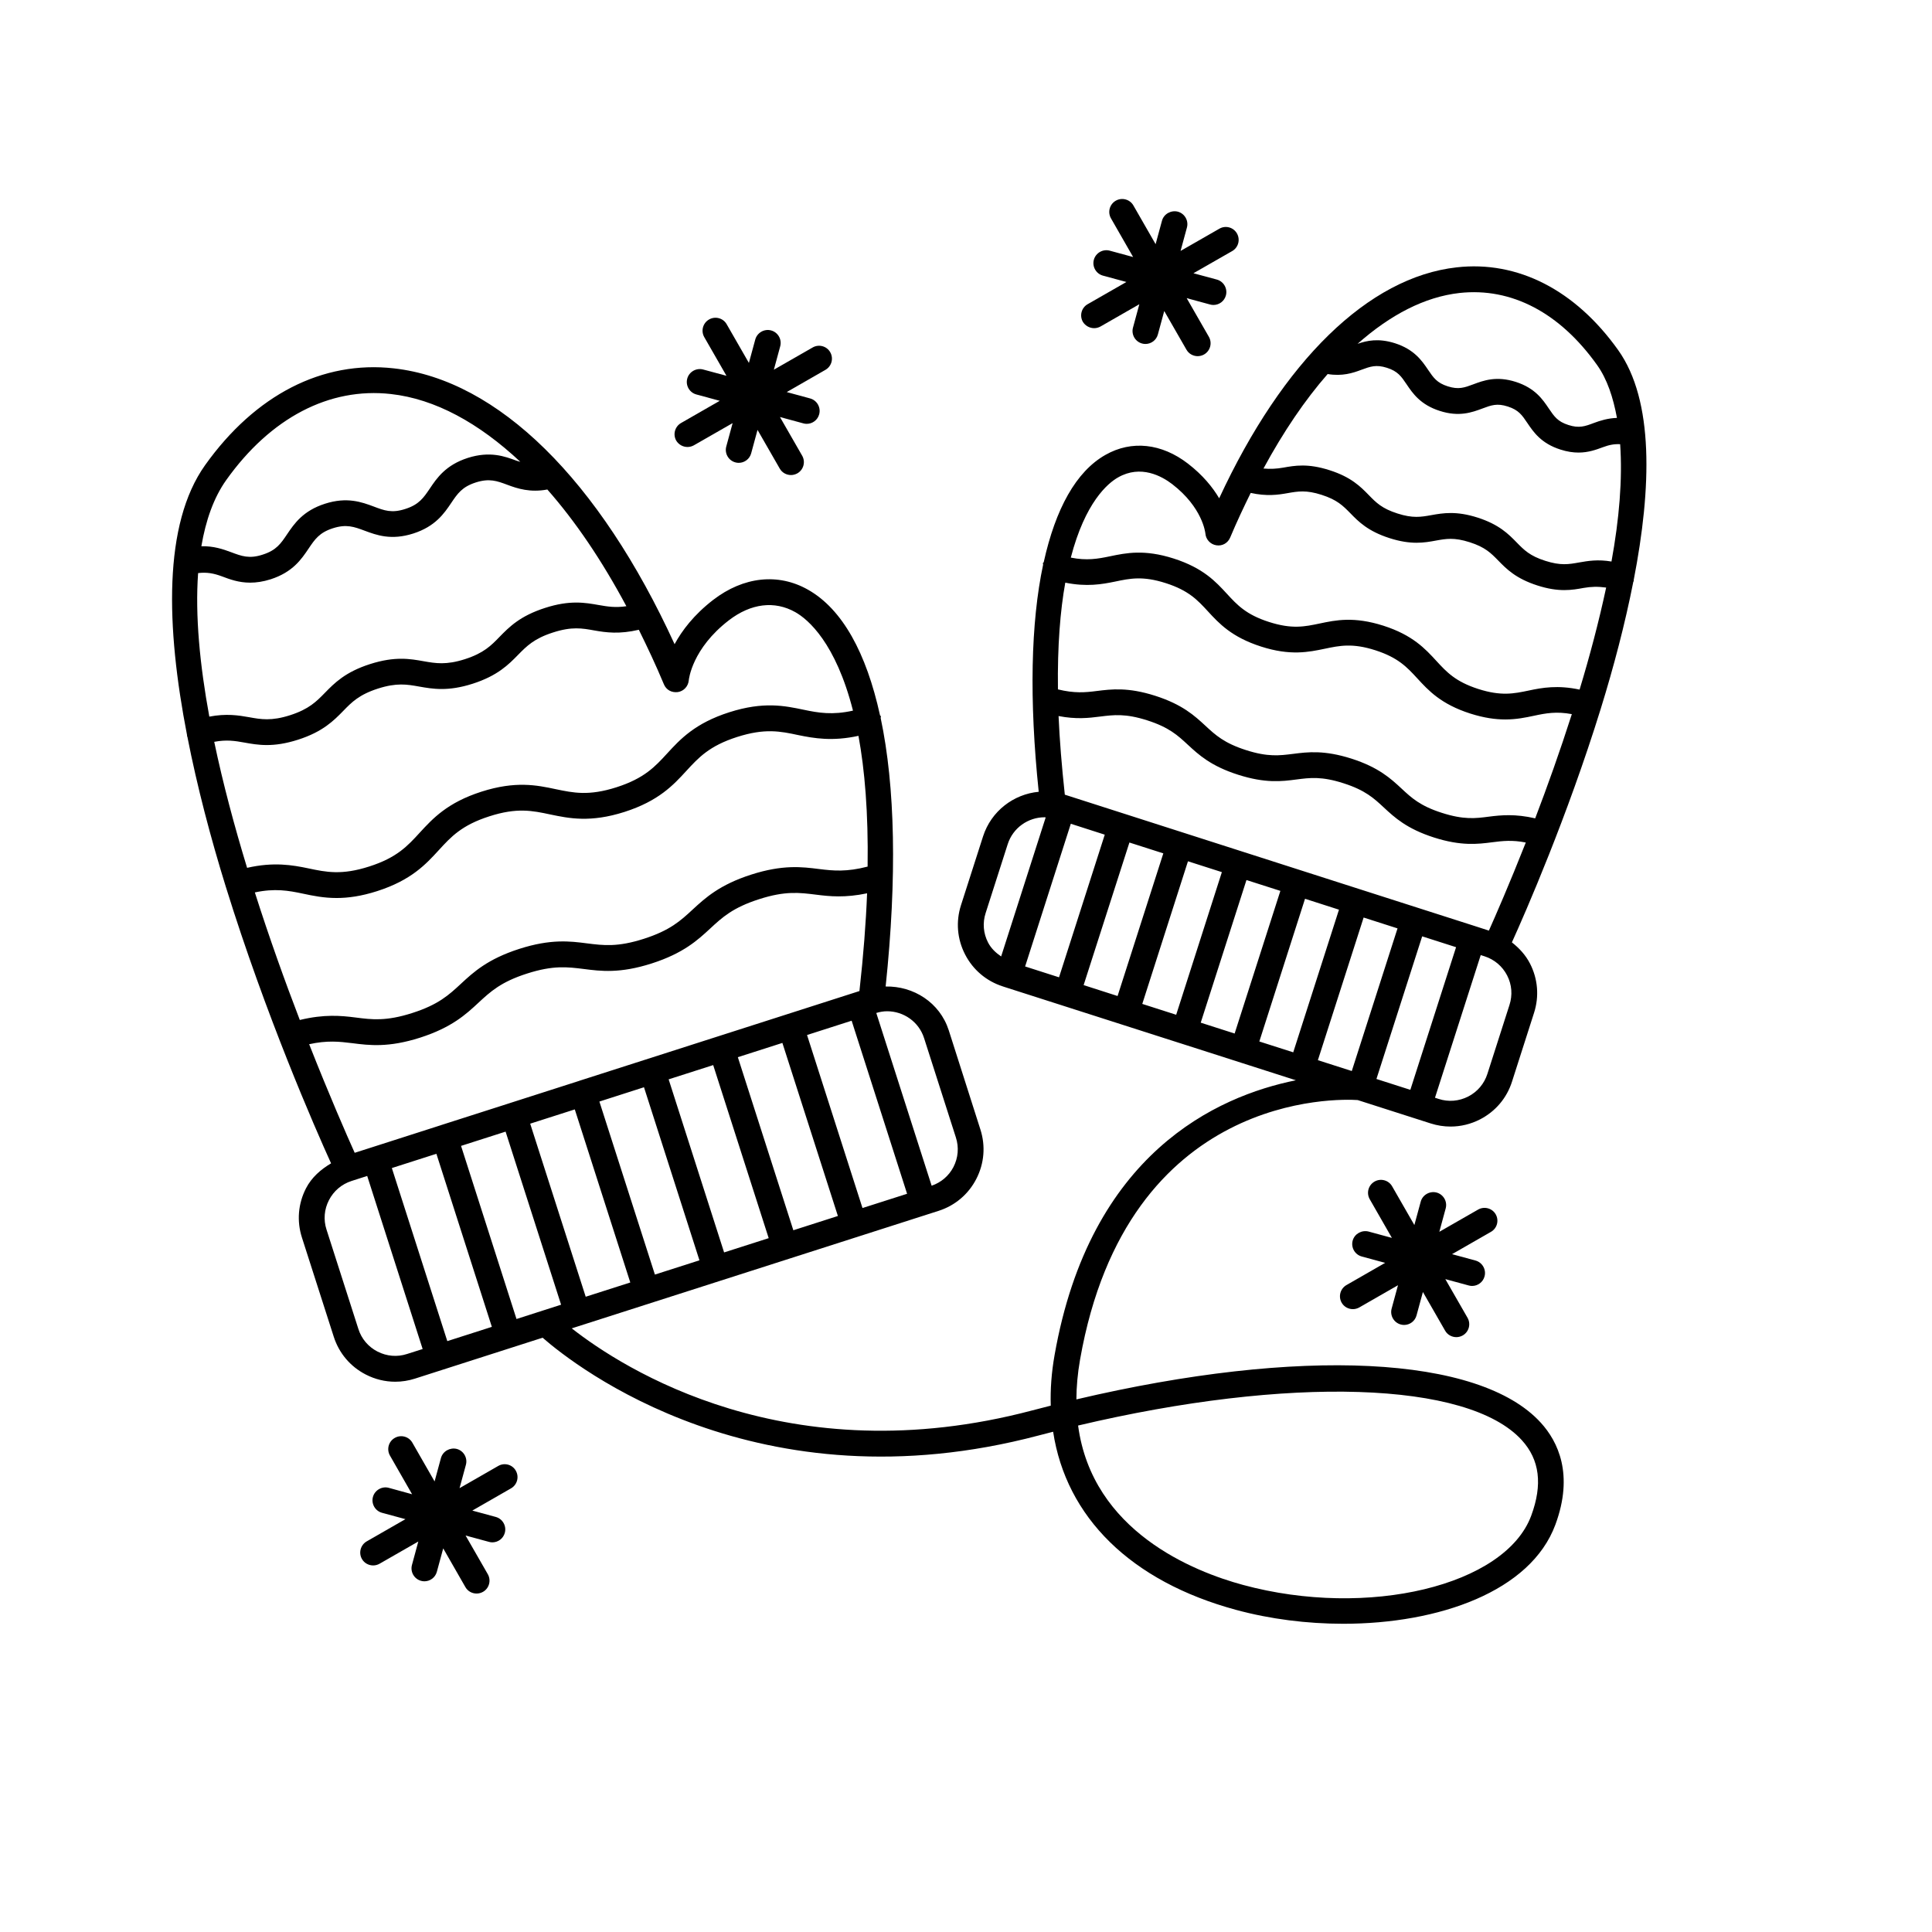 <svg xmlns="http://www.w3.org/2000/svg" xmlns:xlink="http://www.w3.org/1999/xlink" width="1080" zoomAndPan="magnify" viewBox="0 0 810 810" height="1080" preserveAspectRatio="xMidYMid meet" version="1.0"><path fill="#000000" d="M 458.734 137.586 C 459.645 137.586 460.578 137.348 461.422 136.871 L 477.672 127.555 L 475.008 137.367 C 474.227 140.25 475.938 143.238 478.82 144.02 C 479.273 144.148 479.773 144.211 480.227 144.211 C 482.613 144.211 484.801 142.633 485.449 140.207 L 488.113 130.395 L 497.434 146.617 C 498.43 148.371 500.27 149.324 502.133 149.324 C 503.043 149.324 503.977 149.086 504.82 148.609 C 507.422 147.113 508.309 143.824 506.836 141.223 L 497.52 125 L 507.332 127.664 C 507.789 127.793 508.285 127.859 508.742 127.859 C 511.125 127.859 513.312 126.277 513.965 123.852 C 514.742 120.973 513.031 117.984 510.148 117.203 L 500.355 114.559 L 516.586 105.27 C 519.184 103.797 520.074 100.48 518.602 97.883 C 517.125 95.281 513.812 94.375 511.211 95.891 L 494.961 105.203 L 497.625 95.391 C 498.406 92.512 496.695 89.523 493.812 88.742 C 490.996 88.027 487.941 89.672 487.16 92.555 L 484.496 102.367 L 475.18 86.141 C 473.707 83.543 470.348 82.676 467.793 84.148 C 465.191 85.645 464.305 88.938 465.777 91.535 L 475.07 107.758 L 465.258 105.094 C 462.398 104.316 459.387 106.027 458.605 108.906 C 457.824 111.789 459.535 114.777 462.418 115.559 L 472.254 118.223 L 456.004 127.535 C 453.406 129.008 452.516 132.32 453.988 134.922 C 455.031 136.609 456.852 137.586 458.734 137.586 Z M 458.734 137.586 " fill-opacity="1" fill-rule="nonzero"/><path fill="#000000" d="M 288.238 187.402 C 289.148 187.402 290.082 187.164 290.926 186.688 L 307.156 177.395 L 304.488 187.207 C 303.711 190.09 305.422 193.078 308.305 193.855 C 308.758 193.988 309.258 194.051 309.711 194.051 C 312.094 194.051 314.285 192.473 314.934 190.047 L 317.598 180.234 L 326.914 196.457 C 327.91 198.211 329.754 199.164 331.617 199.164 C 332.527 199.164 333.457 198.926 334.305 198.449 C 336.902 196.953 337.793 193.664 336.32 191.062 L 327 174.84 L 336.816 177.504 C 337.273 177.633 337.77 177.699 338.227 177.699 C 340.609 177.699 342.797 176.117 343.445 173.691 C 344.227 170.812 342.516 167.82 339.633 167.043 L 329.84 164.379 L 346.07 155.062 C 348.668 153.57 349.559 150.277 348.082 147.68 C 346.609 145.078 343.273 144.191 340.695 145.688 L 324.445 155 L 327.109 145.188 C 327.891 142.309 326.18 139.316 323.297 138.539 C 320.457 137.758 317.426 139.469 316.645 142.352 L 313.98 152.16 L 304.664 135.938 C 303.191 133.34 299.852 132.453 297.273 133.945 C 294.676 135.441 293.785 138.734 295.262 141.332 L 304.578 157.555 L 294.785 154.914 C 291.945 154.156 288.91 155.844 288.133 158.727 C 287.352 161.605 289.062 164.594 291.945 165.375 L 301.762 168.039 L 285.531 177.352 C 282.934 178.848 282.043 182.141 283.516 184.738 C 284.535 186.43 286.355 187.402 288.238 187.402 Z M 288.238 187.402 " fill-opacity="1" fill-rule="nonzero"/><path fill="#000000" d="M 208.898 614.602 L 192.668 623.914 L 195.332 614.125 C 196.113 611.242 194.402 608.254 191.52 607.473 C 188.684 606.762 185.672 608.406 184.867 611.285 L 182.203 621.098 L 172.887 604.855 C 171.414 602.254 168.078 601.367 165.5 602.859 C 162.898 604.332 162.012 607.648 163.484 610.246 L 172.777 626.469 L 163.008 623.785 C 160.191 623.004 157.137 624.715 156.355 627.598 C 155.574 630.477 157.285 633.465 160.168 634.246 L 169.984 636.91 L 153.754 646.223 C 151.156 647.719 150.266 651.031 151.738 653.609 C 152.738 655.363 154.578 656.316 156.441 656.316 C 157.352 656.316 158.285 656.078 159.129 655.602 L 175.379 646.289 L 172.715 656.121 C 171.934 659.004 173.645 661.992 176.527 662.773 C 176.98 662.902 177.48 662.969 177.934 662.969 C 180.32 662.969 182.508 661.387 183.156 658.961 L 185.82 649.168 L 195.117 665.395 C 196.113 667.148 197.934 668.102 199.82 668.102 C 200.727 668.102 201.66 667.863 202.504 667.387 C 205.105 665.914 205.992 662.598 204.52 660 L 195.203 643.777 L 205.02 646.441 C 205.473 646.57 205.973 646.637 206.426 646.637 C 208.809 646.637 211 645.055 211.648 642.629 C 212.43 639.746 210.715 636.758 207.836 635.98 L 198.02 633.316 L 214.25 624 C 216.848 622.508 217.738 619.191 216.262 616.613 C 214.812 613.996 211.477 613.105 208.898 614.602 Z M 208.898 614.602 " fill-opacity="1" fill-rule="nonzero"/><path fill="#000000" d="M 627.086 509.117 C 625.613 506.52 622.273 505.652 619.695 507.125 L 603.445 516.438 L 606.113 506.625 C 606.891 503.746 605.18 500.758 602.297 499.977 C 599.48 499.238 596.426 500.906 595.648 503.789 L 592.98 513.602 L 583.664 497.379 C 582.191 494.777 578.855 493.891 576.277 495.383 C 573.676 496.879 572.789 500.172 574.262 502.77 L 583.559 518.992 L 573.762 516.328 C 570.945 515.613 567.891 517.262 567.113 520.141 C 566.332 523.023 568.043 526.012 570.926 526.793 L 580.738 529.457 L 564.512 538.77 C 561.91 540.266 561.023 543.578 562.496 546.156 C 563.492 547.91 565.336 548.863 567.199 548.863 C 568.109 548.863 569.039 548.625 569.887 548.148 L 586.113 538.836 L 583.449 548.645 C 582.668 551.527 584.379 554.516 587.262 555.297 C 587.719 555.426 588.215 555.492 588.672 555.492 C 591.055 555.492 593.242 553.91 593.891 551.484 L 596.559 541.672 L 605.875 557.895 C 606.871 559.648 608.711 560.602 610.574 560.602 C 611.484 560.602 612.418 560.363 613.262 559.887 C 615.863 558.395 616.75 555.102 615.277 552.5 L 605.961 536.277 L 615.773 538.941 C 616.23 539.074 616.727 539.137 617.184 539.137 C 619.566 539.137 621.754 537.555 622.406 535.129 C 623.184 532.25 621.473 529.262 618.594 528.48 L 608.777 525.816 L 625.004 516.504 C 627.672 515.031 628.559 511.715 627.086 509.117 Z M 627.086 509.117 " fill-opacity="1" fill-rule="nonzero"/><path fill="#000000" d="M 684.977 243.676 C 685.023 243.5 684.891 243.352 684.934 243.199 C 692.477 204.426 693.449 167.887 678.434 146.789 C 660.453 121.535 636.25 109.188 610.707 112.09 C 573.742 116.207 537.883 151.273 511.148 208.91 C 508.461 204.363 504.344 199.23 498.059 194.379 C 487.012 185.863 474.422 184.477 463.457 190.715 C 451.129 197.691 442.527 213.352 437.59 235.684 C 437.523 235.855 437.309 235.898 437.262 236.074 C 437.176 236.312 437.371 236.527 437.328 236.766 C 432.172 261.047 431.457 293.297 435.488 331.961 C 425 332.934 415.574 340.02 412.152 350.652 L 402.898 379.504 C 400.691 386.391 401.297 393.715 404.613 400.145 C 407.906 406.578 413.539 411.344 420.43 413.555 L 421.273 413.836 C 421.273 413.836 421.273 413.836 421.297 413.855 C 421.316 413.855 421.316 413.855 421.34 413.855 L 445.844 421.699 L 494.941 437.422 C 494.941 437.422 494.961 437.422 494.961 437.422 L 543.301 452.91 C 510.195 459.582 457.023 483.516 442.137 568.117 C 440.84 575.418 440.32 582.5 440.535 589.324 C 437.957 589.973 435.379 590.645 432.801 591.316 C 330.316 618.434 261.113 573.707 239.707 556.922 L 330.727 527.766 L 393.539 507.645 C 400.43 505.434 406.043 500.668 409.336 494.238 C 412.648 487.805 413.258 480.461 411.047 473.574 L 397.766 431.941 C 393.996 420.289 382.988 413.359 371.309 413.598 C 376.121 367.828 375.297 329.688 369.23 301.051 C 369.188 300.793 369.383 300.555 369.297 300.293 C 369.23 300.098 369.012 300.055 368.949 299.883 C 363.207 273.719 353.176 255.395 338.789 247.25 C 326.266 240.145 311.727 241.727 298.988 251.516 C 290.883 257.777 285.898 264.402 282.824 270.078 C 251.277 201.223 208.832 159.309 165.129 154.438 C 135.25 151.059 107.02 165.504 85.98 195.027 C 68.387 219.762 69.559 262.691 78.441 308.309 C 78.465 308.438 78.375 308.547 78.422 308.676 C 78.441 308.742 78.527 308.785 78.551 308.848 C 82.668 329.859 88.32 351.281 94.715 371.922 C 94.715 371.922 94.715 371.945 94.715 371.945 C 94.715 371.945 94.734 371.945 94.734 371.965 C 111.375 425.641 132.109 473.012 138.805 487.738 C 134.473 490.316 130.66 493.609 128.297 498.199 C 124.98 504.633 124.375 511.953 126.586 518.844 L 139.934 560.449 C 142.141 567.34 146.887 572.949 153.32 576.262 C 157.223 578.277 161.445 579.297 165.695 579.297 C 168.465 579.297 171.262 578.863 173.969 577.996 L 227.488 560.84 C 241.441 573.012 317.793 632.988 435.574 601.801 C 437.566 601.281 439.559 600.762 441.531 600.262 C 446.969 636.023 474.012 662.988 518.297 674.965 C 532.531 678.82 547.957 680.773 563.168 680.773 C 603.297 680.773 641.754 667.191 652.09 639.25 C 659.934 618.086 653.129 604.332 646.023 596.516 C 620.305 568.184 544.902 564.676 451.281 586.703 C 451.305 581.484 451.781 575.918 452.82 570.004 C 472.602 457.48 561.523 460.684 569.215 461.207 L 599.852 471.016 C 602.578 471.883 605.375 472.316 608.148 472.316 C 612.395 472.316 616.641 471.297 620.52 469.305 C 626.953 465.992 631.723 460.383 633.91 453.496 L 643.16 424.621 C 645.371 417.734 644.766 410.391 641.449 403.957 C 639.609 400.383 636.941 397.504 633.867 395.098 C 639.566 382.535 657.051 342.551 671.113 297.176 C 671.113 297.152 671.133 297.152 671.133 297.152 C 671.133 297.152 671.133 297.133 671.133 297.109 C 676.527 279.695 681.297 261.609 684.785 243.848 C 684.828 243.805 684.934 243.762 684.977 243.676 Z M 155.812 481.047 L 148.707 483.32 C 145.391 475.957 138.176 459.492 129.617 437.789 C 137.113 436.145 142.164 436.664 147.711 437.359 C 154.816 438.266 162.855 439.285 176.137 435.039 C 189.398 430.773 195.355 425.273 200.598 420.398 C 205.648 415.719 210.023 411.668 220.988 408.16 C 231.992 404.629 237.887 405.41 244.777 406.254 C 251.84 407.164 259.898 408.203 273.203 403.938 C 286.527 399.668 292.508 394.145 297.773 389.273 C 302.844 384.574 307.242 380.523 318.25 376.992 C 329.277 373.438 335.191 374.242 342.082 375.086 C 347.801 375.82 354.301 376.473 363.531 374.523 C 363.055 386.848 361.992 400.535 360.324 415.504 L 329.906 425.25 L 300.895 434.543 L 242.891 453.125 C 242.891 453.125 242.871 453.125 242.871 453.125 C 242.871 453.125 242.828 453.168 242.805 453.168 L 213.859 462.441 C 213.859 462.441 213.836 462.441 213.836 462.441 C 213.836 462.441 213.836 462.461 213.816 462.461 L 184.848 471.73 C 184.848 471.73 184.824 471.73 184.824 471.73 C 184.824 471.73 184.824 471.73 184.805 471.754 L 155.812 481.047 C 155.812 481.047 155.812 481.023 155.812 481.047 Z M 106.848 374.152 C 115.188 372.379 120.863 373.352 127.062 374.676 C 131.223 375.562 135.707 376.492 141.125 376.492 C 145.91 376.492 151.414 375.758 158.109 373.613 C 172.434 369.02 178.562 362.328 183.98 356.414 C 189.113 350.805 193.578 345.953 205.148 342.25 C 216.738 338.504 223.219 339.867 230.715 341.469 C 238.535 343.094 247.484 344.977 261.809 340.406 C 276.148 335.816 282.324 329.125 287.742 323.211 C 292.922 317.578 297.406 312.703 309.039 308.98 C 320.676 305.254 327.133 306.574 334.629 308.18 C 341.367 309.562 348.992 310.887 359.914 308.504 C 362.535 322.691 364.074 340.668 363.75 363.324 C 355.016 365.598 349.469 365.102 343.426 364.344 C 336.32 363.453 328.238 362.414 314.957 366.68 C 301.652 370.949 295.672 376.473 290.406 381.324 C 285.336 386.023 280.938 390.074 269.91 393.605 C 258.902 397.137 253.012 396.379 246.121 395.512 C 239.059 394.602 230.977 393.562 217.695 397.828 C 204.434 402.094 198.477 407.598 193.23 412.469 C 188.184 417.148 183.809 421.199 172.844 424.707 C 161.902 428.219 155.945 427.48 149.098 426.594 C 142.965 425.812 135.965 425.141 125.695 427.633 C 119.523 411.582 112.957 393.324 106.848 374.152 Z M 240.984 465.125 L 264.254 537.688 L 245.559 543.664 L 222.285 471.105 Z M 251.297 461.832 L 269.996 455.832 L 293.246 528.395 L 274.57 534.371 Z M 280.332 452.52 L 299.008 446.543 L 322.277 519.102 L 303.582 525.082 Z M 309.344 443.227 L 328.02 437.25 L 351.289 509.809 L 332.613 515.789 Z M 338.355 433.934 L 357.055 427.938 L 380.301 500.496 L 361.602 506.473 Z M 182.961 483.73 L 206.211 556.293 L 187.535 562.27 L 164.285 489.711 Z M 193.297 480.418 L 211.973 474.441 L 235.242 547 L 216.547 553 Z M 387.43 435.258 L 400.754 476.867 C 402.098 481.004 401.73 485.422 399.738 489.277 C 397.809 493.004 394.559 495.754 390.594 497.117 L 367.387 424.688 C 368.906 424.23 370.422 423.973 371.938 423.973 C 378.828 423.973 385.242 428.367 387.43 435.258 Z M 284.188 290.156 C 286.637 289.789 288.523 287.773 288.762 285.285 C 288.805 284.742 290.191 271.918 305.574 260.07 C 314.848 252.945 324.75 251.754 333.438 256.648 C 338.809 259.68 350.379 269.516 357.617 297.934 C 348.992 299.859 343.188 298.887 336.859 297.543 C 329.039 295.918 320.156 294.012 305.727 298.625 C 291.359 303.219 285.184 309.934 279.746 315.848 C 274.59 321.477 270.105 326.328 258.492 330.055 C 246.836 333.781 240.422 332.414 232.945 330.855 C 225.102 329.188 216.176 327.324 201.832 331.918 C 187.535 336.508 181.402 343.203 175.984 349.094 C 170.852 354.703 166.387 359.578 154.797 363.281 C 143.203 367.008 136.746 365.641 129.273 364.062 C 122.512 362.652 114.734 361.309 103.598 363.844 C 98.289 346.43 93.477 328.516 89.816 311.016 C 94.93 310.039 98.527 310.605 102.449 311.32 C 108.082 312.336 114.496 313.484 124.938 310.129 C 135.359 306.793 139.91 302.137 143.918 298.043 C 147.473 294.379 150.57 291.238 158.414 288.707 C 166.32 286.172 170.633 286.93 175.727 287.84 C 181.379 288.836 187.816 289.984 198.195 286.648 C 208.637 283.289 213.207 278.633 217.215 274.539 C 220.812 270.879 223.91 267.719 231.82 265.184 C 239.75 262.605 244.082 263.406 249.152 264.316 C 254.027 265.184 259.641 265.965 267.832 264.035 C 271.449 271.355 275 278.871 278.34 286.887 C 279.312 289.227 281.547 290.48 284.188 290.156 Z M 83.059 240.273 C 86.695 239.82 89.664 240.383 93.09 241.66 C 96.316 242.875 100.066 244.281 104.875 244.281 C 107.41 244.281 110.25 243.891 113.457 242.875 C 122.75 239.883 126.391 234.426 129.359 230.027 C 131.98 226.129 133.887 223.293 139.562 221.473 C 145.238 219.652 148.445 220.844 152.867 222.492 C 157.828 224.332 163.961 226.648 173.254 223.684 C 182.527 220.715 186.234 215.234 189.18 210.859 C 191.824 206.941 193.73 204.125 199.449 202.281 C 205.172 200.441 208.375 201.633 212.773 203.277 C 217 204.859 222.266 206.57 229.48 205.23 C 241.223 218.551 252.34 234.945 262.609 254.16 C 258.035 254.852 254.699 254.309 251.016 253.66 C 245.363 252.664 238.926 251.496 228.504 254.875 C 218.039 258.23 213.488 262.867 209.461 266.98 C 205.906 270.664 202.809 273.824 194.922 276.359 C 187.059 278.871 182.68 278.113 177.633 277.227 C 172.02 276.23 165.648 275.059 155.141 278.418 C 144.719 281.754 140.191 286.41 136.184 290.504 C 132.629 294.141 129.531 297.305 121.668 299.84 C 113.801 302.375 109.402 301.594 104.398 300.684 C 99.891 299.883 94.844 299.102 87.758 300.445 C 83.773 278.742 81.777 258.078 83.059 240.273 Z M 94.82 201.309 C 113.434 175.145 138.09 162.297 163.895 165.199 C 182.422 167.258 200.75 177.332 218.148 193.617 C 217.629 193.445 217.152 193.379 216.59 193.164 C 211.625 191.324 205.473 189.027 196.156 191.973 C 186.863 194.961 183.156 200.422 180.211 204.816 C 177.566 208.715 175.66 211.555 169.961 213.371 C 164.219 215.258 161.078 214.023 156.66 212.355 C 151.676 210.512 145.523 208.219 136.27 211.184 C 126.996 214.152 123.336 219.609 120.367 223.984 C 117.746 227.887 115.84 230.723 110.16 232.52 C 104.508 234.383 101.32 233.168 96.879 231.504 C 93.523 230.246 89.512 228.883 84.422 229.012 C 86.262 218.203 89.559 208.738 94.82 201.309 Z M 170.656 567.664 C 166.559 569.008 162.141 568.637 158.262 566.645 C 154.406 564.652 151.547 561.297 150.246 557.16 L 136.898 515.527 C 135.555 511.414 135.922 507.016 137.918 503.16 C 139.91 499.305 143.27 496.445 147.406 495.125 L 153.949 493.023 L 177.199 565.586 Z M 638.027 603.793 C 645.523 612.023 646.801 622.398 641.969 635.461 C 631.094 664.828 573.523 678.672 521.137 664.484 C 500.594 658.918 457.934 642.109 451.996 597.664 C 540.266 576.805 615.473 578.969 638.027 603.793 Z M 556.625 156.82 C 562.734 157.836 567.156 156.406 570.75 155.043 C 574.477 153.68 576.926 152.746 581.477 154.199 C 586.047 155.648 587.5 157.816 589.73 161.129 C 592.309 164.941 595.539 169.707 603.664 172.285 C 611.723 174.883 617.141 172.891 621.453 171.289 C 625.18 169.902 627.605 168.949 632.176 170.441 C 636.707 171.895 638.137 174.059 640.344 177.332 C 642.922 181.145 646.129 185.906 654.234 188.484 C 657.051 189.395 659.543 189.742 661.797 189.742 C 665.957 189.742 669.227 188.527 672.043 187.488 C 674.621 186.516 676.789 186.102 679.258 186.234 C 680.277 200.875 678.867 217.641 675.617 235.422 C 669.875 234.449 665.762 235.164 662.055 235.812 C 657.699 236.594 654.297 237.199 647.844 235.121 C 641.387 233.062 638.98 230.594 635.902 227.453 C 632.457 223.922 628.535 219.914 619.523 217.012 C 610.531 214.129 604.965 215.105 600.09 215.973 C 595.754 216.75 592.332 217.359 585.875 215.277 C 579.375 213.199 576.949 210.73 573.871 207.566 C 570.406 204.016 566.461 200.008 557.406 197.129 C 548.305 194.203 542.824 195.199 537.949 196.066 C 535.238 196.543 532.66 196.695 529.715 196.434 C 538.102 180.969 547.113 167.672 556.625 156.82 Z M 611.898 122.836 C 633.738 120.43 654.016 131.152 669.594 153.051 C 673.82 158.965 676.332 166.652 677.914 175.207 C 674.082 175.34 670.918 176.336 668.25 177.332 C 664.523 178.738 662.055 179.648 657.547 178.176 C 653.02 176.746 651.59 174.559 649.359 171.289 C 646.801 167.477 643.594 162.711 635.492 160.109 C 627.344 157.512 621.992 159.527 617.684 161.129 C 613.977 162.516 611.551 163.426 606.977 161.973 C 602.43 160.523 600.977 158.355 598.746 155.062 C 596.168 151.254 592.938 146.488 584.793 143.887 C 577.922 141.723 573.113 142.781 569.172 144.148 C 582.93 131.953 597.359 124.457 611.898 122.836 Z M 468.789 200.137 C 478.277 194.746 487.074 199.617 491.453 202.977 C 504.148 212.746 505.32 223.27 505.363 223.66 C 505.559 226.152 507.422 228.188 509.891 228.602 C 512.469 229.055 514.809 227.648 515.762 225.352 C 518.512 218.789 521.418 212.656 524.363 206.66 C 531.078 208.133 535.781 207.48 539.855 206.746 C 544.188 205.988 547.613 205.379 554.09 207.461 C 560.59 209.539 563.016 212.008 566.113 215.148 C 569.559 218.699 573.504 222.707 582.559 225.609 C 591.594 228.512 597.141 227.539 601.973 226.648 C 606.285 225.871 609.645 225.242 616.207 227.344 C 622.664 229.402 625.07 231.871 628.148 235.012 C 631.59 238.543 635.512 242.547 644.527 245.449 C 653.562 248.375 659.109 247.379 663.941 246.492 C 666.996 245.949 669.922 245.863 673.387 246.34 C 670.352 260.527 666.539 274.973 662.25 289.117 C 653.105 287.168 646.605 288.293 640.953 289.508 C 634.734 290.809 629.383 291.934 619.785 288.859 C 610.207 285.781 606.5 281.754 602.211 277.098 C 597.555 272.027 592.289 266.266 579.98 262.324 C 567.609 258.383 560.004 259.984 553.246 261.414 C 547.027 262.715 541.695 263.863 532.055 260.766 C 522.434 257.688 518.707 253.637 514.398 248.961 C 509.738 243.891 504.453 238.129 492.082 234.168 C 479.75 230.223 472.082 231.828 465.344 233.234 C 460.25 234.297 455.637 235.121 448.941 233.777 C 454.945 210.664 464.367 202.629 468.789 200.137 Z M 643.637 343.094 C 635.254 341.168 629.383 341.73 624.27 342.379 C 618.57 343.137 613.672 343.723 604.531 340.797 C 595.43 337.895 591.789 334.516 587.609 330.617 C 583.102 326.438 578.012 321.715 566.594 318.055 C 555.172 314.418 548.285 315.281 542.152 316.062 C 536.453 316.777 531.559 317.426 522.391 314.48 C 513.25 311.559 509.586 308.18 505.383 304.281 C 500.855 300.098 495.742 295.355 484.281 291.695 C 472.863 288.055 465.949 288.945 459.82 289.703 C 454.945 290.332 450.438 290.719 443.547 289.031 C 443.309 270.641 444.523 255.957 446.625 244.281 C 455.594 246.102 461.965 244.973 467.531 243.828 C 473.727 242.527 479.102 241.379 488.742 244.477 C 498.363 247.551 502.09 251.602 506.402 256.281 C 511.059 261.348 516.348 267.109 528.719 271.074 C 540.961 275.016 548.695 273.391 555.434 271.984 C 561.672 270.684 567.023 269.535 576.645 272.633 C 586.199 275.711 589.906 279.738 594.195 284.395 C 598.852 289.465 604.117 295.227 616.445 299.168 C 622.23 301.008 626.957 301.637 631.094 301.637 C 635.75 301.637 639.586 300.836 643.16 300.078 C 648.082 299.016 652.586 298.191 659 299.406 C 653.996 315.043 648.688 329.883 643.637 343.094 Z M 618.938 388.449 L 569.84 372.727 L 446.43 333.172 C 445.129 321.195 444.238 310.148 443.809 300.207 C 451.215 301.637 456.461 301.031 461.184 300.426 C 466.945 299.711 471.844 299.082 480.965 302.004 C 490.129 304.93 493.77 308.309 497.996 312.23 C 502.523 316.41 507.613 321.152 519.078 324.812 C 530.539 328.473 537.43 327.605 543.516 326.805 C 549.195 326.07 554.07 325.418 563.277 328.387 C 572.375 331.289 576.016 334.668 580.199 338.566 C 584.703 342.746 589.797 347.469 601.215 351.129 C 612.613 354.77 619.59 353.902 625.633 353.121 C 630.012 352.559 633.977 352.105 639.695 353.23 C 632.805 370.668 627.043 383.859 624.227 390.16 Z M 448.941 345.367 L 463.176 349.938 L 444 409.742 L 429.789 405.191 Z M 473.512 353.23 L 487.727 357.777 L 468.551 417.582 L 454.316 413.012 Z M 498.059 361.094 L 512.273 365.641 L 493.121 425.445 L 478.906 420.895 Z M 522.586 368.957 L 536.801 373.504 L 517.625 433.309 L 503.41 428.758 Z M 547.137 376.816 L 561.371 381.387 L 542.195 441.191 L 527.98 436.645 Z M 552.531 444.484 L 571.707 384.68 L 585.918 389.23 L 566.742 449.031 Z M 596.254 392.566 L 610.465 397.113 L 591.293 456.918 L 577.078 452.367 Z M 413.234 382.797 L 422.488 353.926 C 424.695 347.035 431.09 342.641 437.977 342.641 C 438.129 342.641 438.281 342.703 438.41 342.703 L 419.734 400.992 C 417.504 399.477 415.531 397.633 414.254 395.164 C 412.262 391.332 411.891 386.934 413.234 382.797 Z M 632.848 421.352 L 623.598 450.223 C 622.273 454.359 619.438 457.719 615.578 459.711 C 611.703 461.703 607.262 462.07 603.164 460.73 L 601.625 460.23 L 620.801 400.426 L 622.383 400.926 C 626.5 402.246 629.879 405.086 631.875 408.961 C 633.867 412.84 634.191 417.215 632.848 421.352 Z M 632.848 421.352 " fill-opacity="1" fill-rule="nonzero"/></svg>